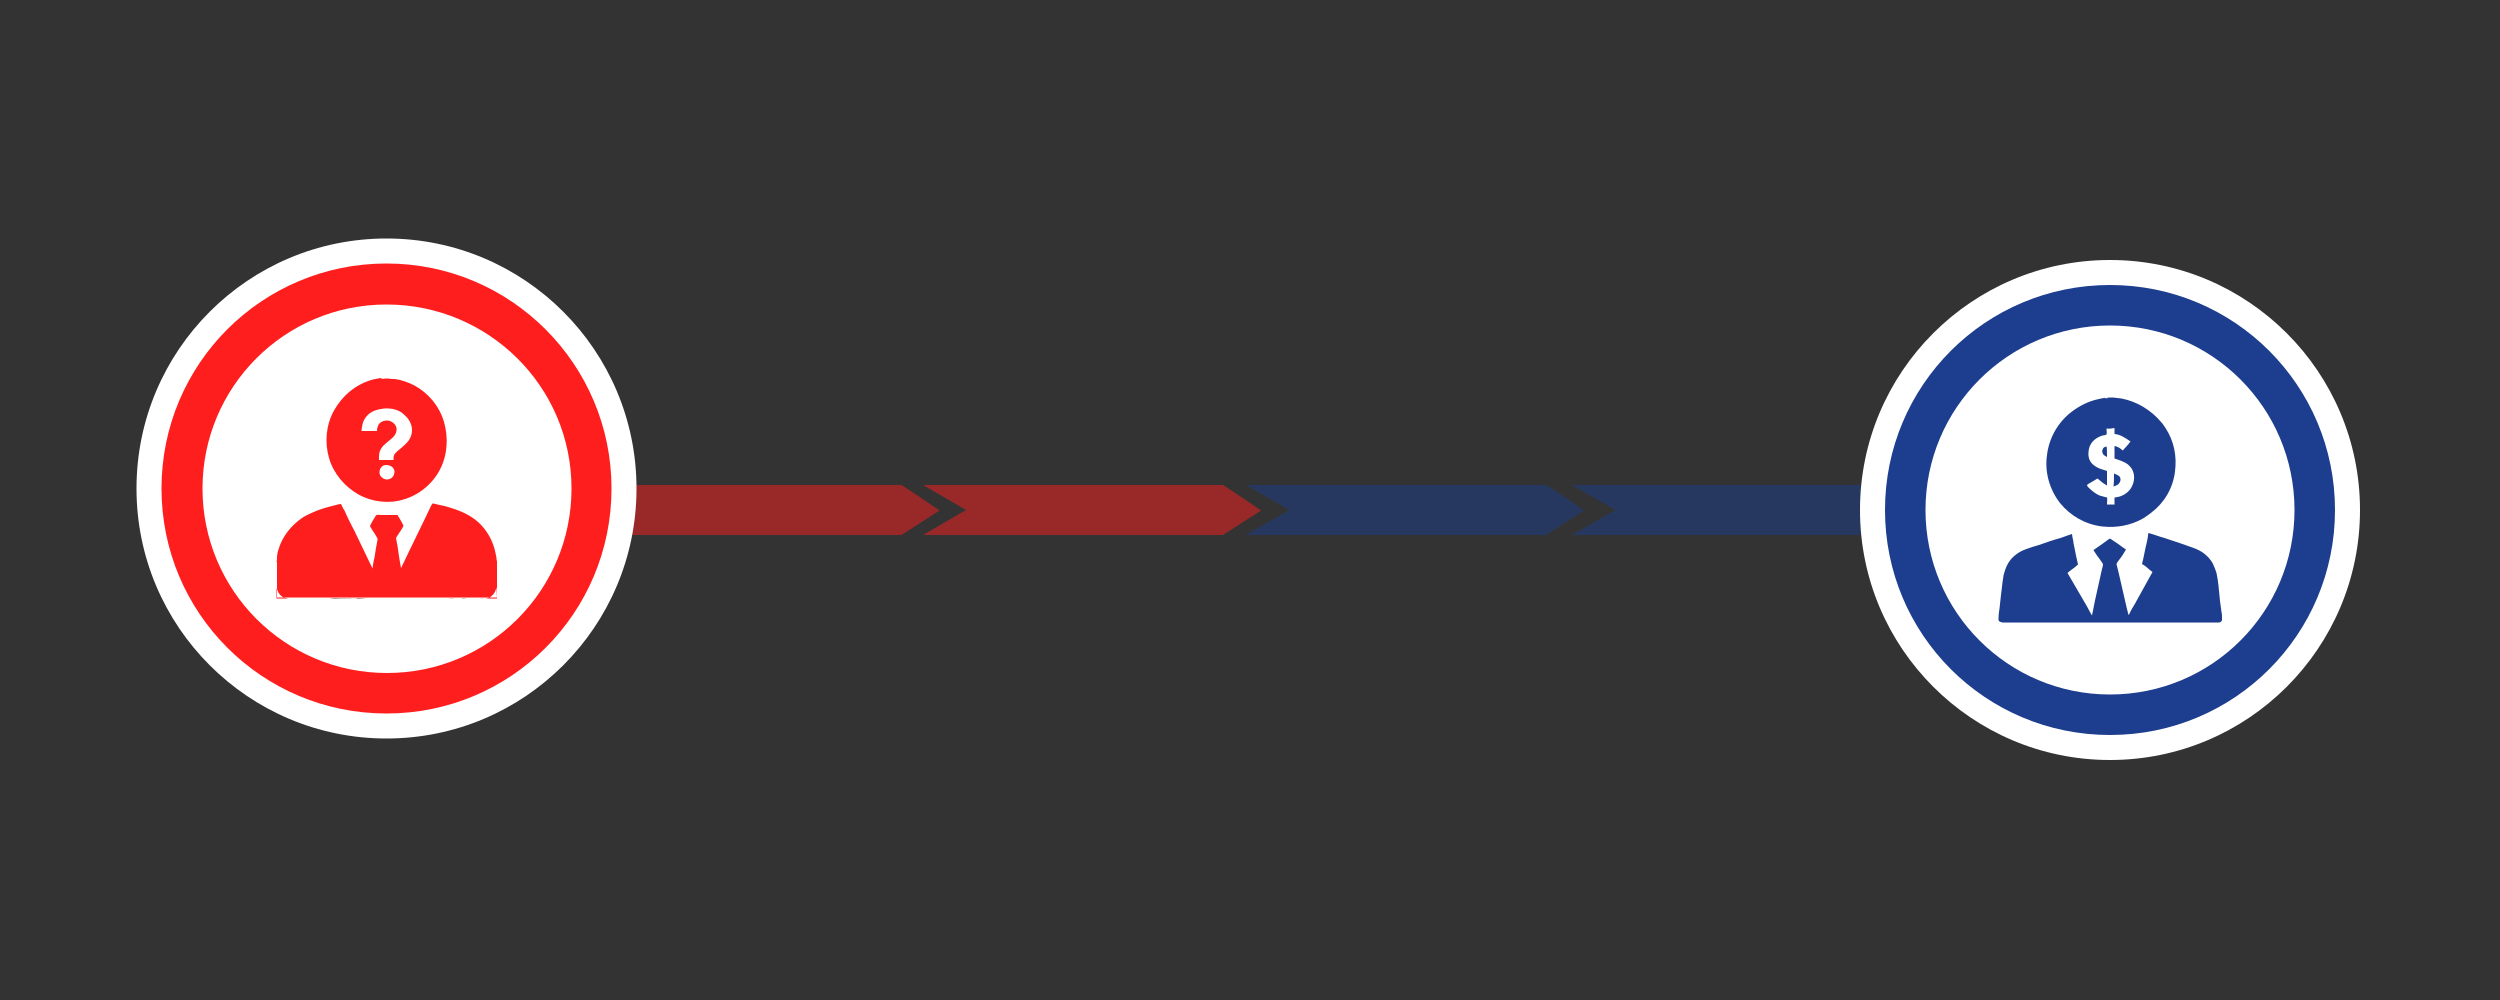 <?xml version="1.0" encoding="UTF-8"?> <svg xmlns="http://www.w3.org/2000/svg" xmlns:xlink="http://www.w3.org/1999/xlink" version="1.1" id="Layer_1" x="0px" y="0px" viewBox="0 0 500 200" style="enable-background:new 0 0 500 200;" xml:space="preserve"><rect x="0" y="0" width="500" height="200" fill="#333333" stroke="none"/> <style type="text/css"> .st0{opacity:0.5;fill:#1D3E8E;} .st1{opacity:0.5;fill:#FF1E1E;} .st2{fill:#FFFFFF;} .st3{clip-path:url(#SVGID_00000052093403521294432020000008004679541064210830_);fill:#FF1E1E;} .st4{clip-path:url(#SVGID_00000052093403521294432020000008004679541064210830_);} .st5{fill:#FF1E1E;} .st6{fill:#1D3E8E;} </style> <g> <polygon class="st0" points="382,102.1 374.4,107 314.4,107 318.7,104.5 323.1,102 318.7,99.5 314.4,97 374.4,97 378.3,99.5 "></polygon> <polygon class="st1" points="187.9,102.1 180.3,107 120.3,107 120.3,97 180.3,97 184.1,99.5 "></polygon> <circle class="st2" cx="77.3" cy="97.7" r="50"></circle> <g> <defs> <rect id="SVGID_1_" x="55.3" y="75.7" width="44" height="44"></rect> </defs> <clipPath id="SVGID_00000104687519524636245590000003452338990574821806_"> <use xlink:href="#SVGID_1_" style="overflow:visible;"></use> </clipPath> <path style="clip-path:url(#SVGID_00000104687519524636245590000003452338990574821806_);fill:#FF1E1E;" d="M77,75.7h0.7 c0.3,0.1,1,0.1,1.3,0.1c1.4,0.2,2.7,0.7,3.9,1.3c2.9,1.6,5,4.2,5.9,7.3c0.9,3.1,0.7,6.6-0.8,9.5c-1.5,2.9-4.2,5.1-7.3,6 c-2.9,0.9-6.3,0.5-9-1c-2.8-1.6-5-4.2-5.9-7.3c-0.9-3.2-0.6-6.6,1-9.5c1.7-3,4.4-5.3,7.8-6.2c0.5-0.1,1-0.2,1.5-0.3 C76.3,75.8,76.7,75.8,77,75.7C77,75.7,77,75.7,77,75.7L77,75.7z M76.8,81.7c-1.4,0.2-2.7,0.5-3.6,1.7c-0.7,0.9-0.8,1.8-0.9,2.8 c1,0,2.1,0,3.1,0c0-0.7,0.2-1.3,0.7-1.7c0.4-0.3,0.9-0.4,1.4-0.4c0.5,0,1,0.3,1.4,0.7c0.3,0.4,0.5,0.8,0.4,1.3 c-0.1,0.8-0.6,1.3-1.2,1.8c-0.5,0.4-1,0.8-1.5,1.3c-0.5,0.6-0.8,1.2-0.8,2c0,0.3,0,0.5,0,0.8l2,0c0.3,0,0.6,0,0.9,0 c0-0.6,0-1,0.4-1.4c0.3-0.3,0.6-0.6,0.9-0.8c1.3-1.1,2.4-2,2.4-3.8c0-1.1-0.6-2.2-1.4-2.9C79.9,81.9,78.3,81.6,76.8,81.7 C76.9,81.7,76.9,81.7,76.8,81.7L76.8,81.7z M77.3,93c-0.4,0-0.8,0.1-1,0.4c-0.3,0.3-0.4,0.7-0.4,1.1c0,0.4,0.2,0.8,0.5,1 c0.3,0.3,0.7,0.4,1.1,0.4c0.5-0.1,0.8-0.2,1.1-0.6c0.2-0.3,0.3-0.7,0.3-1.1c-0.1-0.4-0.3-0.7-0.6-0.9C78,93.1,77.6,93,77.3,93 L77.3,93z"></path> <path style="clip-path:url(#SVGID_00000104687519524636245590000003452338990574821806_);fill:#FF1E1E;" d="M55.3,112.4 C55.3,112.4,55.4,112.4,55.3,112.4c0.1-0.2,0.1-0.8,0.1-1.1c0.1-0.5,0.1-1,0.3-1.4c0.7-2.5,2.5-4.8,4.7-6.3 c0.6-0.4,1.4-0.8,2.1-1.1c1.5-0.7,3.1-1.1,4.7-1.5c0.3-0.1,0.7-0.2,1-0.2c0.2,0.4,0.4,0.9,0.7,1.3c0.6,1.4,1.3,2.8,2,4.1l3.6,7.5 c0.1-0.7,0.2-1.5,0.4-2.2l0.3-1.9c0.1-0.5,0.2-1,0.3-1.6c0-0.1,0-0.2,0-0.3c-0.1-0.2-0.3-0.5-0.4-0.7c-0.2-0.4-0.5-0.7-0.7-1.1 c-0.1-0.2-0.3-0.4-0.4-0.7c0.1-0.3,1.1-2.1,1.3-2.2c0.3-0.1,0.6,0,0.9,0l1.4,0c0.6,0,1.3,0,1.9,0c0.2,0.3,1.2,2,1.2,2.2 c-0.1,0.3-1.3,2-1.5,2.4c0.1,0.5,0.2,1.1,0.3,1.6l0.4,2.7c0.1,0.6,0.2,1.2,0.3,1.7c0.2-0.3,0.3-0.7,0.5-1c0.3-0.7,0.7-1.4,1-2.1 l3.3-6.8c0.3-0.7,0.7-1.4,1-2.1c0.1-0.3,0.3-0.6,0.5-0.9c0.3,0,0.6,0.1,1,0.2c0.5,0.1,1,0.2,1.4,0.3c2.9,0.8,5.6,1.8,7.6,4.1 c1.3,1.5,2.2,3.3,2.6,5.3c0.1,0.3,0.1,0.7,0.2,1c0,0.2,0,0.4,0.1,0.7v7.2h-44V112.4L55.3,112.4z M99.3,117.5L99.3,117.5 c-0.1,0.2-0.1,0.4-0.2,0.6c-0.2,0.6-0.7,1.1-1.2,1.4c-0.3,0.1-0.6,0.2-0.9,0.2l0,0h2.4L99.3,117.5L99.3,117.5z M55.3,117.7v2h2.3 c-0.2-0.1-0.4-0.1-0.6-0.1c-0.6-0.2-1.2-0.7-1.4-1.3C55.5,118.2,55.5,117.9,55.3,117.7C55.4,117.7,55.3,117.7,55.3,117.7 L55.3,117.7z M71.1,119.7L71.1,119.7l21.3,0v0c-0.5,0-1.2,0-1.6,0c-0.4-0.1-0.8,0-1.2,0l-2.6,0l-9.2,0h-4.6 C72.5,119.7,71.7,119.6,71.1,119.7z M66.1,119.7h5v0C70.3,119.8,66.4,119.6,66.1,119.7z M92.4,119.7L92.4,119.7l4.6,0l0,0 c-0.1,0-0.1,0-0.2,0c-0.3,0.1-0.7,0-1,0c-0.9,0-1.7,0-2.6,0C93,119.7,92.6,119.7,92.4,119.7L92.4,119.7z"></path> <path style="clip-path:url(#SVGID_00000104687519524636245590000003452338990574821806_);" d="M92.4,119.7c0.3-0.1,0.6,0,0.9,0 c0.9,0,1.7,0,2.6,0c0.3,0,0.7,0,1,0c0.1,0,0.1,0,0.2,0l0,0L92.4,119.7L92.4,119.7L92.4,119.7z"></path> <path style="clip-path:url(#SVGID_00000104687519524636245590000003452338990574821806_);" d="M66.1,119.7c0.3-0.1,4.2,0,5,0v0 H66.1z"></path> <path style="clip-path:url(#SVGID_00000104687519524636245590000003452338990574821806_);" d="M71.1,119.7c0.6-0.1,1.4,0,2,0h4.6 l9.2,0l2.6,0c0.4,0,0.8,0,1.2,0c0.5,0,1.2,0,1.6,0v0H80L71.1,119.7L71.1,119.7L71.1,119.7z M80,119.7h12.3v0c-0.5,0-1.2,0-1.6,0 c-0.3,0-0.6,0-0.9,0c-0.5,0-1,0-1.5,0l-6.2,0c-0.5,0-0.9,0-1.4,0C80.5,119.7,80.3,119.7,80,119.7L80,119.7z"></path> <path style="clip-path:url(#SVGID_00000104687519524636245590000003452338990574821806_);" d="M80,119.7c0.2,0,0.5,0,0.7,0 c0.5,0,0.9,0,1.4,0l6.2,0c0.5,0,1,0,1.5,0c0.3,0,0.6,0,0.9,0c0.5,0,1.2,0,1.6,0v0L80,119.7L80,119.7z"></path> </g> <path class="st5" d="M122.3,97.7c0,24.9-20.1,45-45,45s-45-20.1-45-45s20.1-45,45-45S122.3,72.9,122.3,97.7z M40.5,97.7 c0,20.4,16.5,36.9,36.9,36.9s36.9-16.5,36.9-36.9S97.7,60.9,77.3,60.9S40.5,77.4,40.5,97.7z"></path> <circle class="st2" cx="422" cy="102" r="50"></circle> <path class="st6" d="M467,102c0,24.9-20.1,45-45,45c-24.9,0-45-20.1-45-45s20.1-45,45-45C446.9,57,467,77.1,467,102z M385.1,102 c0,20.4,16.5,36.9,36.9,36.9s36.9-16.5,36.9-36.9S442.4,65.1,422,65.1S385.1,81.6,385.1,102z"></path> <polygon class="st1" points="252.2,102.1 244.6,107 184.6,107 188.9,104.5 193.2,102 188.9,99.5 184.6,97 244.6,97 248.4,99.5 "></polygon> <polygon class="st0" points="316.8,102.1 309.2,107 249.2,107 253.5,104.5 257.9,102 253.5,99.5 249.2,97 309.2,97 313.1,99.5 "></polygon> <g> <path class="st6" d="M421.5,79.5h1.1l0,0c0.6,0.1,1.1,0.1,1.7,0.2c3.1,0.6,5.9,2.3,8,4.8c0.3,0.3,0.5,0.7,0.8,1.1 c1.7,2.6,2.3,5.6,1.9,8.7c-0.4,3.3-2.1,6.2-4.7,8.2c-0.5,0.4-1.1,0.8-1.7,1.2c-2.5,1.4-5.3,1.9-8.1,1.6c-3.4-0.4-6.4-2.1-8.5-4.7 c-2.1-2.7-3.1-6.2-2.6-9.6c0.4-3.4,2.2-6.6,5-8.7c1.6-1.2,3.4-2.1,5.4-2.5c0.4-0.1,0.8-0.2,1.2-0.2 C421,79.5,421.3,79.6,421.5,79.5z M421.3,85.7c0,0.3,0.1,1,0,1.2c-0.1,0.1-0.6,0.2-0.8,0.2c-1.6,0.5-2.7,1.6-2.8,3.3 c-0.1,0.8,0.1,1.6,0.6,2.2c0.5,0.6,1.4,1.1,2.2,1.3c0.3,0.1,0.7,0.2,0.9,0.3c0,0.4,0,0.9,0,1.3c0,0.5,0,1.1,0,1.6 c-0.3-0.2-0.5-0.3-0.8-0.5c-0.4-0.3-0.7-0.6-1.1-0.9c-0.5,0.3-1,0.6-1.5,0.9c-0.2,0.1-0.4,0.2-0.6,0.4c0,0.1,0.1,0.3,0.2,0.4 c0.7,0.7,1.4,1.3,2.3,1.7c0.3,0.1,0.7,0.2,1.1,0.3c0.1,0,0.4,0.1,0.4,0.1c0.1,0.1,0,1.1,0,1.3c0,0,0,0,0,0.1l0.3,0 c0.4,0,0.8,0,1.2,0c0-0.5,0-0.9,0-1.4c1.2-0.1,2.3-0.6,3.1-1.6c0.6-0.8,0.9-1.8,0.8-2.8c-0.1-0.9-0.5-1.6-1.2-2.2 c-0.8-0.6-1.8-0.9-2.7-1.2c0-0.8,0-1.7,0-2.5c0.5,0.1,0.9,0.3,1.3,0.6c0.1,0.1,0.2,0.2,0.4,0.3c0.1-0.2,0.3-0.4,0.4-0.5 c0.4-0.4,0.8-0.9,1.1-1.3c-1-0.7-2-1.4-3.2-1.5c0-0.4,0-0.8,0-1.2C422.4,85.7,421.7,85.8,421.3,85.7z M421.5,79.5 c-0.2,0.1-0.5,0-0.7,0.1c0.4,0.1,0.8,0,1.1,0c0.2,0,0.4,0,0.6,0l0,0H421.5z"></path> <path class="st6" d="M421.3,89.3L421.3,89.3c0.1,0.1,0.1,1.8,0.1,2.1c-0.2-0.1-0.3-0.2-0.5-0.3c-0.2-0.1-0.4-0.4-0.4-0.6 c-0.1-0.2-0.1-0.5,0.1-0.7C420.6,89.5,420.9,89.4,421.3,89.3z"></path> <path class="st6" d="M422.8,94.7c0.3,0.1,0.7,0.3,1,0.5c0.2,0.2,0.3,0.4,0.3,0.7c0,0.4-0.2,0.7-0.5,1c-0.3,0.2-0.6,0.3-0.9,0.4 C422.8,96.5,422.8,95.6,422.8,94.7z"></path> <path class="st6" d="M429.7,106.6c1.1,0.3,2.1,0.7,3.2,1l3,1l2,0.7c0.9,0.3,1.7,0.6,2.5,1.1c0.9,0.6,1.7,1.4,2.2,2.4 c0.3,0.6,0.5,1.2,0.7,1.8c0.4,1.8,0.5,3.8,0.7,5.6c0.1,0.7,0.2,1.4,0.3,2.2c0.1,0.4,0.1,0.8,0.1,1.2c0,0.1,0,0.3,0,0.4 c0,0.2-0.2,0.3-0.3,0.4c-0.1,0.1-0.3,0.1-0.4,0.1c0,0,0,0-0.1,0h-43.1c0,0,0,0,0,0c-0.3-0.1-0.7-0.1-0.8-0.5c0-0.1,0-0.3,0-0.4 c0-0.6,0.1-1.3,0.2-1.9l0.3-2.7l0.3-2.5c0.1-0.5,0.1-0.9,0.2-1.4c0.2-0.8,0.5-1.7,0.9-2.4c0.8-1.4,2.2-2.4,3.7-2.9 c0.8-0.3,1.7-0.6,2.5-0.8c1.4-0.5,2.8-1,4.3-1.4l1.4-0.5c0.3-0.1,0.6-0.2,0.9-0.3c0,0.2,0.1,0.5,0.1,0.7c0.1,0.4,0.2,0.8,0.2,1.1 c0.2,0.8,0.3,1.7,0.5,2.5c0.1,0.6,0.3,1.2,0.4,1.8c-0.2,0.2-0.5,0.4-0.7,0.6c-0.5,0.4-1,0.7-1.4,1.1c0.7,1.2,1.4,2.4,2.1,3.6 c0.5,0.8,0.9,1.6,1.4,2.4c0.5,0.8,0.9,1.7,1.4,2.5c0.2-1,0.4-2,0.6-3l1-4.5l0.4-1.8c0.1-0.3,0.2-0.7,0.2-1 c-0.4-0.6-0.8-1.2-1.2-1.7c-0.2-0.3-0.5-0.7-0.7-1.1c0.2-0.1,0.4-0.3,0.6-0.4l1.7-1.2c0.3-0.2,0.6-0.5,1-0.7 c0.3,0.2,0.6,0.4,0.9,0.6c0.8,0.5,1.5,1.1,2.3,1.6c-0.4,0.7-0.9,1.5-1.4,2.1c-0.2,0.3-0.4,0.5-0.5,0.8c0.3,1,2.3,10.1,2.4,10.2 c0.2-0.2,0.3-0.5,0.4-0.7c0.4-0.8,0.9-1.5,1.3-2.3l3.1-5.6c-0.4-0.3-0.8-0.6-1.1-0.9c-0.3-0.3-0.7-0.5-1-0.7c0.4-1.5,0.6-3,1-4.5 l0.2-1.1C429.6,107,429.6,106.8,429.7,106.6z"></path> </g> </g> </svg> 
